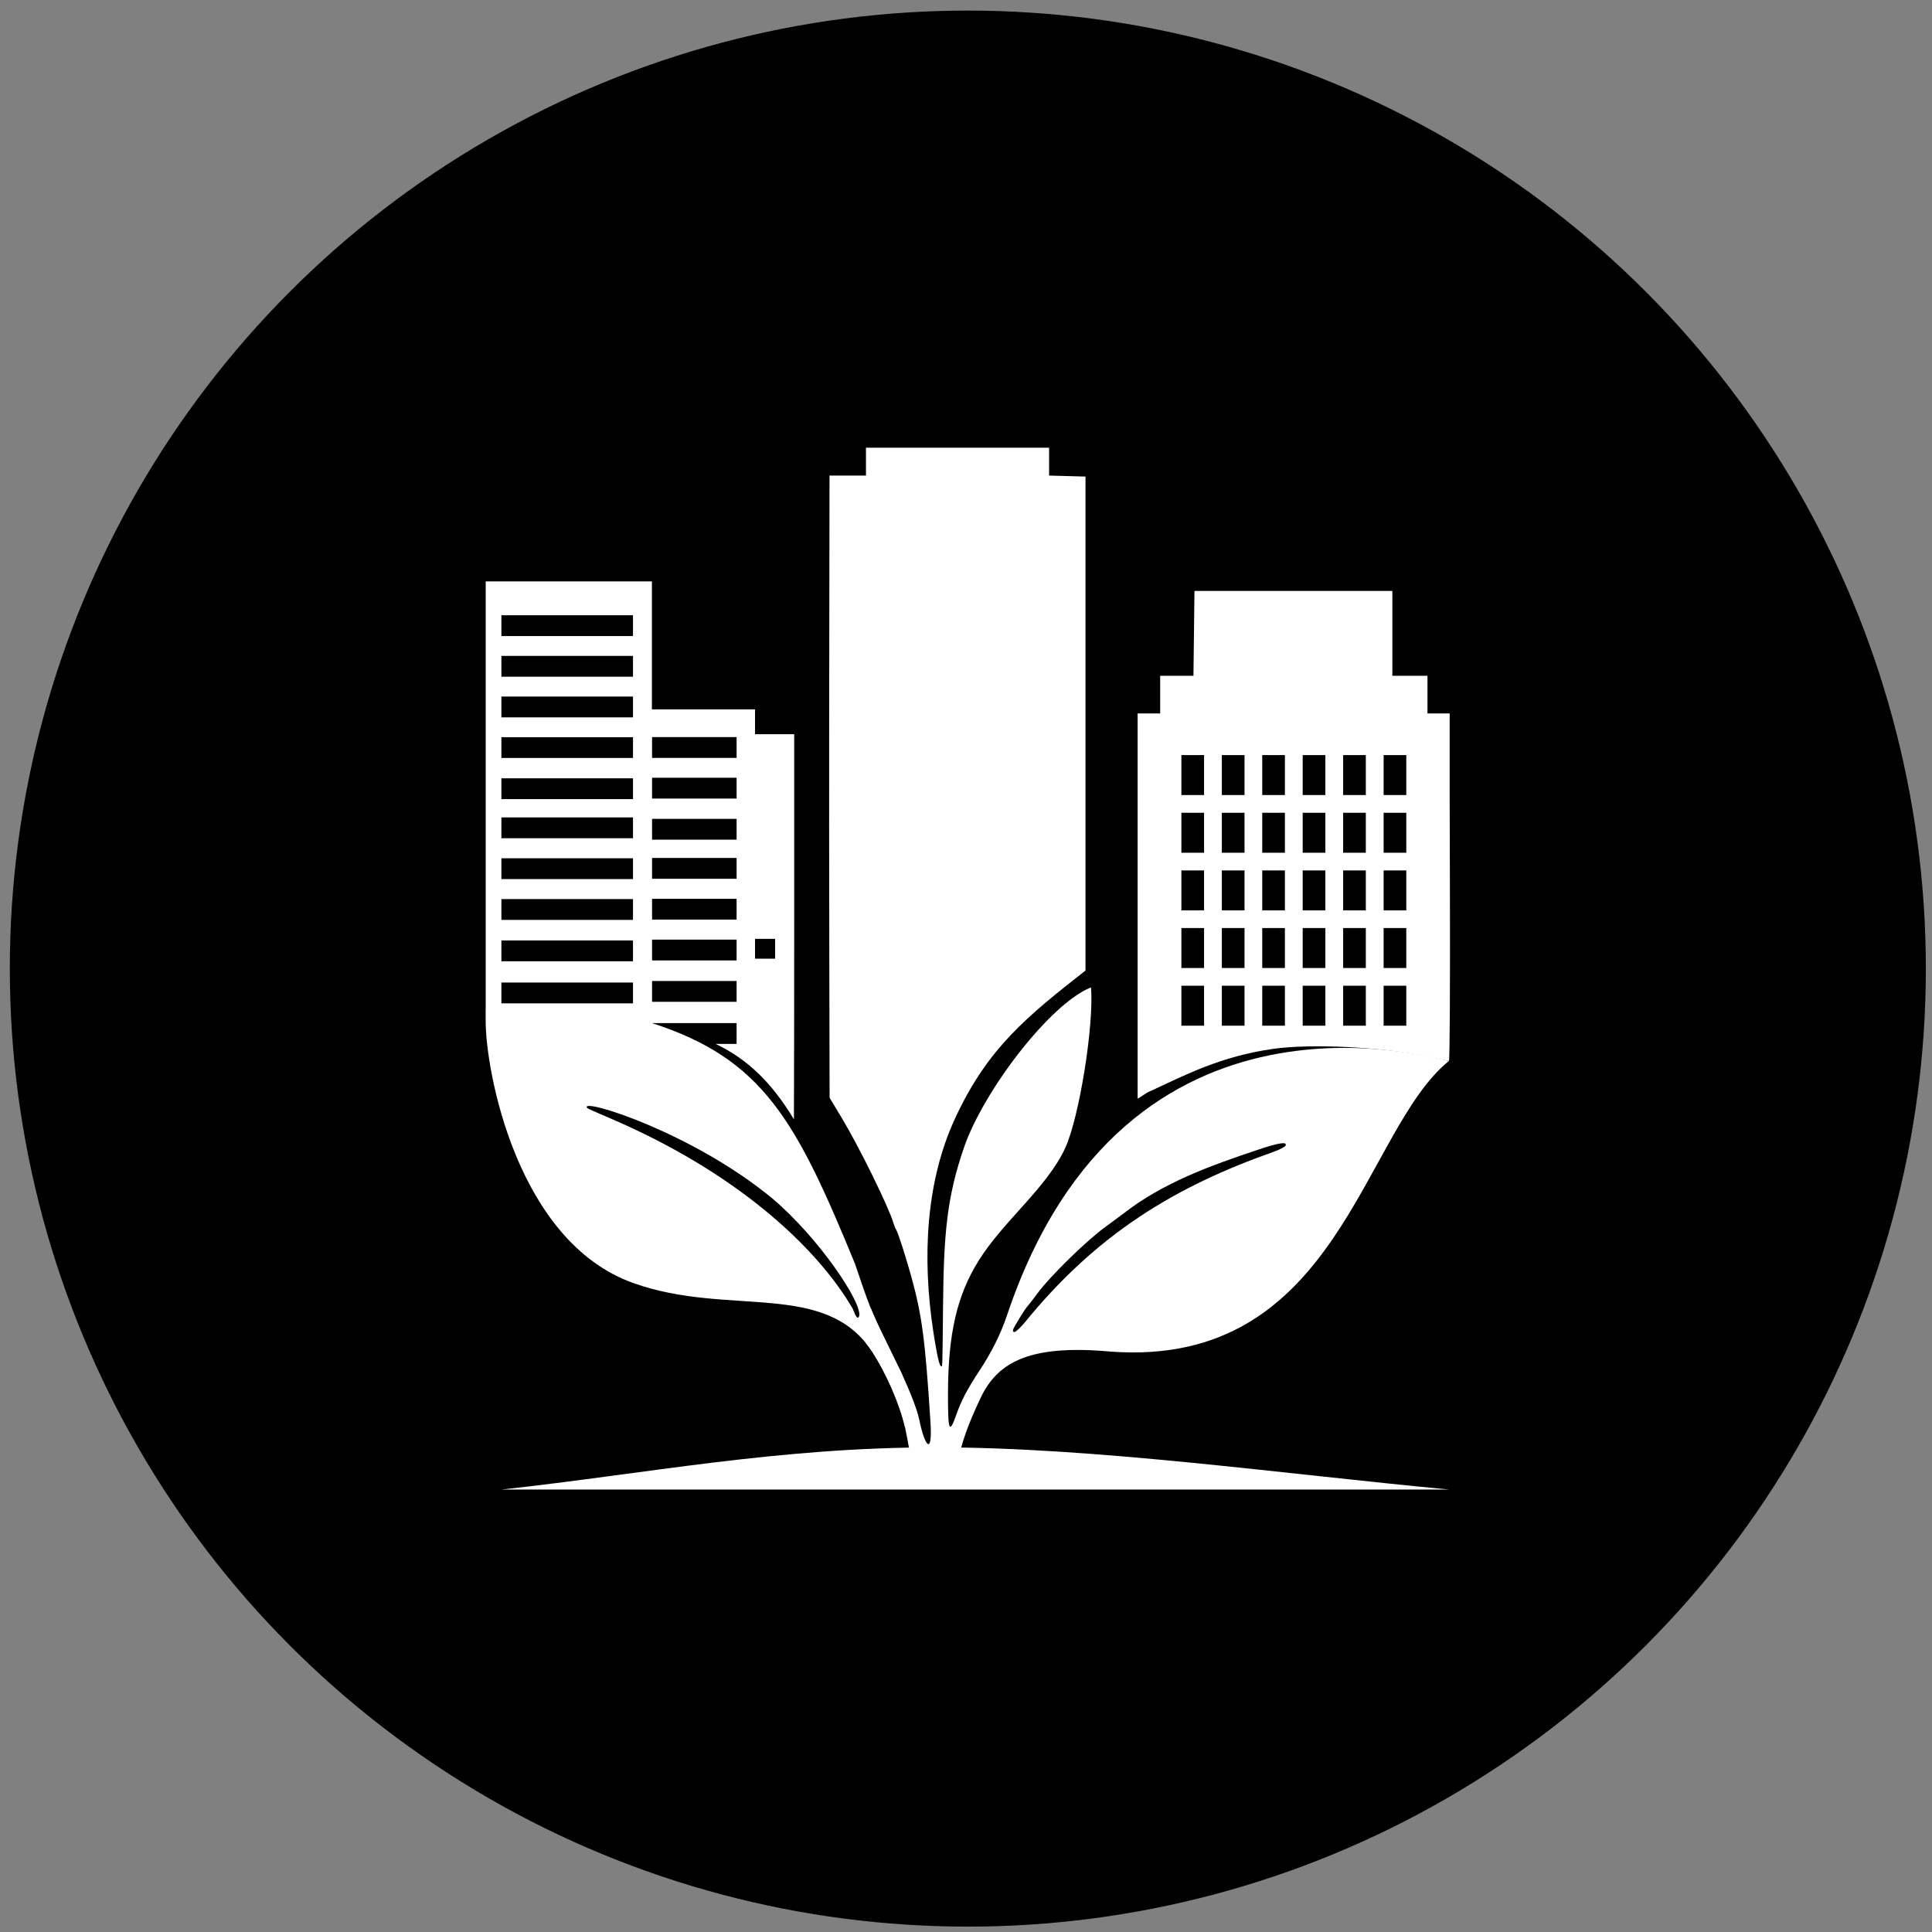 <?xml version="1.0" encoding="UTF-8"?> <svg xmlns="http://www.w3.org/2000/svg" width="121" height="121" viewBox="0 0 121 121" fill="none"><rect x="0" y="0" width="121" height="121" fill="#808080" stroke="none"/><circle cx="60.615" cy="60.663" r="60" fill="black"></circle><path fill-rule="evenodd" clip-rule="evenodd" d="M74.777 39.673L74.745 42.324H72.661V44.682H71.249V49.704V68.806C71.425 68.729 71.702 68.494 71.983 68.364C74.257 67.313 76.439 66.165 79.709 65.694C82.079 65.353 86.436 65.562 89.278 66.153C90.036 66.311 90.697 66.441 90.748 66.441C90.798 66.442 90.825 61.53 90.807 55.525L90.791 49.704V44.682H89.402V42.324H87.202V37.011H86.828L80.818 37.011L74.809 37.011L74.777 39.673Z" fill="white"></path><path fill-rule="evenodd" clip-rule="evenodd" d="M30.419 50.186V63.157C37.057 63.61 38.143 63.839 40.831 64.332L40.838 64.076H46.133V65.379H44.818C46.781 66.316 48.312 67.762 49.723 70.105C49.734 68.038 49.741 62.217 49.741 57.23V45.984H48.515H47.288V45.206V44.429H44.058H40.828V40.421V36.413H35.624H30.419V50.186ZM31.402 39.837H39.644V38.533H31.402V39.837ZM31.402 42.382H39.644V41.079H31.402V42.382ZM31.402 44.927H39.644V43.624H31.402V44.927ZM31.402 47.472H39.644V46.169H31.402V47.472ZM31.402 50.049H39.644V48.746H31.402V50.049ZM31.402 52.497H39.644V51.194H31.402V52.497ZM31.402 55.055H39.644V53.752H31.402V55.055ZM31.402 57.612H39.644V56.309H31.402V57.612ZM31.402 60.202H39.644V58.899H31.402V60.202ZM31.402 62.84H39.644V61.537H31.402V62.84ZM40.838 47.467H46.133V46.163H40.838V47.467ZM40.838 50.012H46.133V48.709H40.838V50.012ZM40.838 52.588H46.133V51.285H40.838V52.588ZM40.838 55.037H46.133V53.734H40.838V55.037ZM40.838 57.594H46.133V56.291H40.838V57.594ZM40.838 60.152H46.133V58.849H40.838V60.152ZM40.838 62.742H46.133V61.438H40.838V62.742ZM47.288 58.801H48.545V60.041H47.288V58.801Z" fill="white"></path><path d="M75.596 61.55H73.803V64.425H75.596V61.55Z" fill="black" stroke="white" stroke-width="0.372" stroke-miterlimit="22.926"></path><path d="M78.13 61.55H76.337V64.425H78.13V61.55Z" fill="black" stroke="white" stroke-width="0.372" stroke-miterlimit="22.926"></path><path d="M80.659 61.55H78.867V64.425H80.659V61.55Z" fill="black" stroke="white" stroke-width="0.372" stroke-miterlimit="22.926"></path><path d="M83.193 61.55H81.401V64.425H83.193V61.55Z" fill="black" stroke="white" stroke-width="0.372" stroke-miterlimit="22.926"></path><path d="M85.727 61.55H83.935V64.425H85.727V61.55Z" fill="black" stroke="white" stroke-width="0.372" stroke-miterlimit="22.926"></path><path d="M88.261 61.55H86.469V64.425H88.261V61.55Z" fill="black" stroke="white" stroke-width="0.372" stroke-miterlimit="22.926"></path><path d="M75.596 57.936H73.803V60.812H75.596V57.936Z" fill="black" stroke="white" stroke-width="0.372" stroke-miterlimit="22.926"></path><path d="M78.13 57.936H76.337V60.812H78.13V57.936Z" fill="black" stroke="white" stroke-width="0.372" stroke-miterlimit="22.926"></path><path d="M80.659 57.936H78.867V60.812H80.659V57.936Z" fill="black" stroke="white" stroke-width="0.372" stroke-miterlimit="22.926"></path><path d="M83.193 57.936H81.401V60.812H83.193V57.936Z" fill="black" stroke="white" stroke-width="0.372" stroke-miterlimit="22.926"></path><path d="M85.727 57.936H83.935V60.812H85.727V57.936Z" fill="black" stroke="white" stroke-width="0.372" stroke-miterlimit="22.926"></path><path d="M88.261 57.936H86.469V60.812H88.261V57.936Z" fill="black" stroke="white" stroke-width="0.372" stroke-miterlimit="22.926"></path><path d="M75.596 54.328H73.803V57.203H75.596V54.328Z" fill="black" stroke="white" stroke-width="0.372" stroke-miterlimit="22.926"></path><path d="M78.13 54.328H76.337V57.203H78.13V54.328Z" fill="black" stroke="white" stroke-width="0.372" stroke-miterlimit="22.926"></path><path d="M80.659 54.328H78.867V57.203H80.659V54.328Z" fill="black" stroke="white" stroke-width="0.372" stroke-miterlimit="22.926"></path><path d="M83.193 54.328H81.401V57.203H83.193V54.328Z" fill="black" stroke="white" stroke-width="0.372" stroke-miterlimit="22.926"></path><path d="M85.727 54.328H83.935V57.203H85.727V54.328Z" fill="black" stroke="white" stroke-width="0.372" stroke-miterlimit="22.926"></path><path d="M88.261 54.328H86.469V57.203H88.261V54.328Z" fill="black" stroke="white" stroke-width="0.372" stroke-miterlimit="22.926"></path><path d="M75.596 50.717H73.803V53.593H75.596V50.717Z" fill="black" stroke="white" stroke-width="0.372" stroke-miterlimit="22.926"></path><path d="M78.13 50.717H76.337V53.593H78.13V50.717Z" fill="black" stroke="white" stroke-width="0.372" stroke-miterlimit="22.926"></path><path d="M80.659 50.717H78.867V53.593H80.659V50.717Z" fill="black" stroke="white" stroke-width="0.372" stroke-miterlimit="22.926"></path><path d="M83.193 50.717H81.401V53.593H83.193V50.717Z" fill="black" stroke="white" stroke-width="0.372" stroke-miterlimit="22.926"></path><path d="M85.727 50.717H83.935V53.593H85.727V50.717Z" fill="black" stroke="white" stroke-width="0.372" stroke-miterlimit="22.926"></path><path d="M88.261 50.717H86.469V53.593H88.261V50.717Z" fill="black" stroke="white" stroke-width="0.372" stroke-miterlimit="22.926"></path><path d="M75.596 47.104H73.803V49.979H75.596V47.104Z" fill="black" stroke="white" stroke-width="0.372" stroke-miterlimit="22.926"></path><path d="M78.13 47.104H76.337V49.979H78.13V47.104Z" fill="black" stroke="white" stroke-width="0.372" stroke-miterlimit="22.926"></path><path d="M80.659 47.104H78.867V49.979H80.659V47.104Z" fill="black" stroke="white" stroke-width="0.372" stroke-miterlimit="22.926"></path><path d="M83.193 47.104H81.401V49.979H83.193V47.104Z" fill="black" stroke="white" stroke-width="0.372" stroke-miterlimit="22.926"></path><path d="M85.727 47.104H83.935V49.979H85.727V47.104Z" fill="black" stroke="white" stroke-width="0.372" stroke-miterlimit="22.926"></path><path d="M88.261 47.104H86.469V49.979H88.261V47.104Z" fill="black" stroke="white" stroke-width="0.372" stroke-miterlimit="22.926"></path><path fill-rule="evenodd" clip-rule="evenodd" d="M51.952 29.785V29.856C51.938 41.692 51.914 48.134 51.939 59.971L51.957 68.75L52.721 70.02C53.816 71.841 55.663 75.599 55.961 76.613C56.01 76.778 56.087 76.966 56.134 77.032C56.237 77.178 56.739 78.737 57.077 79.963C57.745 82.388 57.944 83.895 58.274 89.056C58.411 91.185 57.928 90.657 57.566 88.882C57.427 88.197 56.84 86.783 56.377 85.826C56.234 85.529 55.801 84.641 55.414 83.851C55.015 83.038 54.768 82.516 54.524 81.907L54.209 84.089C54.366 84.28 54.516 84.486 54.659 84.708C55.496 86.009 56.344 87.898 56.69 89.424C56.799 89.908 57.213 92.217 57.215 92.353C57.216 92.435 57.662 92.469 58.497 92.452L59.779 92.425L59.935 91.728C60.28 90.186 60.595 89.297 61.413 87.554C62.489 85.266 64.563 84.192 69.569 84.651C83.831 85.69 85.288 70.885 90.747 66.443C90.182 66.409 70.509 60.248 63.075 82.356C62.677 83.544 62.103 84.695 61.311 85.893C60.592 86.982 60.201 87.726 59.903 88.574C59.451 89.858 59.37 89.663 59.372 87.301C59.376 83.535 59.933 81.122 61.304 78.933C62.864 76.447 65.611 74.342 66.73 71.862C67.597 69.937 68.52 64.223 68.33 61.839C65.768 62.856 61.614 68.3 60.39 71.824C59.279 75.022 59.106 77.376 59.062 81.818C59.02 86.008 59.036 85.616 58.909 85.537C58.781 85.458 58.551 84.042 58.457 83.427C57.734 78.718 58.005 74.004 59.781 70.121C61.844 65.608 64.386 63.615 67.984 60.783V29.847L65.704 29.785V28.039H54.235V29.785H51.952Z" fill="white"></path><path fill-rule="evenodd" clip-rule="evenodd" d="M56.527 86.151C56.474 86.031 56.423 85.921 56.377 85.825C56.233 85.528 55.8 84.64 55.413 83.85C54.583 82.157 54.411 81.723 53.548 79.151C49.879 70.212 47.807 66.322 40.835 64.077C38.141 63.21 34.626 63.158 30.417 63.158C30.412 63.157 30.417 63.399 30.417 63.96C30.417 67.045 32.359 77.749 39.663 80.357C45.654 82.496 51.713 80.128 54.659 84.707C55.495 86.008 56.343 87.897 56.689 89.423L56.527 86.151Z" fill="white"></path><path fill-rule="evenodd" clip-rule="evenodd" d="M48.367 75.055C51.277 77.512 54.022 81.606 53.809 82.426C53.721 82.644 53.618 82.521 53.404 81.963C51.279 78.303 46.535 73.763 38.952 70.362C37.879 69.881 36.821 69.459 36.766 69.383C36.288 68.719 43.316 70.883 48.367 75.055Z" fill="black"></path><path fill-rule="evenodd" clip-rule="evenodd" d="M80.523 71.737C80.497 71.819 80.156 71.999 79.765 72.137C73.626 74.302 68.694 77.257 64.136 82.878C63.652 83.425 63.442 83.553 63.442 83.302C63.442 83.187 64.231 81.909 64.395 81.757C64.431 81.723 64.7 81.374 64.993 80.979C65.779 79.919 68.021 77.724 69.184 76.873C69.744 76.463 70.255 76.086 70.321 76.035C72.878 74.023 75.996 72.943 78.775 72.011C80.092 71.569 80.601 71.49 80.523 71.737Z" fill="black"></path><path fill-rule="evenodd" clip-rule="evenodd" d="M90.768 93.29H31.401C40.572 92.289 48.692 90.646 58.638 90.646C68.583 90.646 80.15 92.289 90.768 93.29Z" fill="white"></path></svg> 